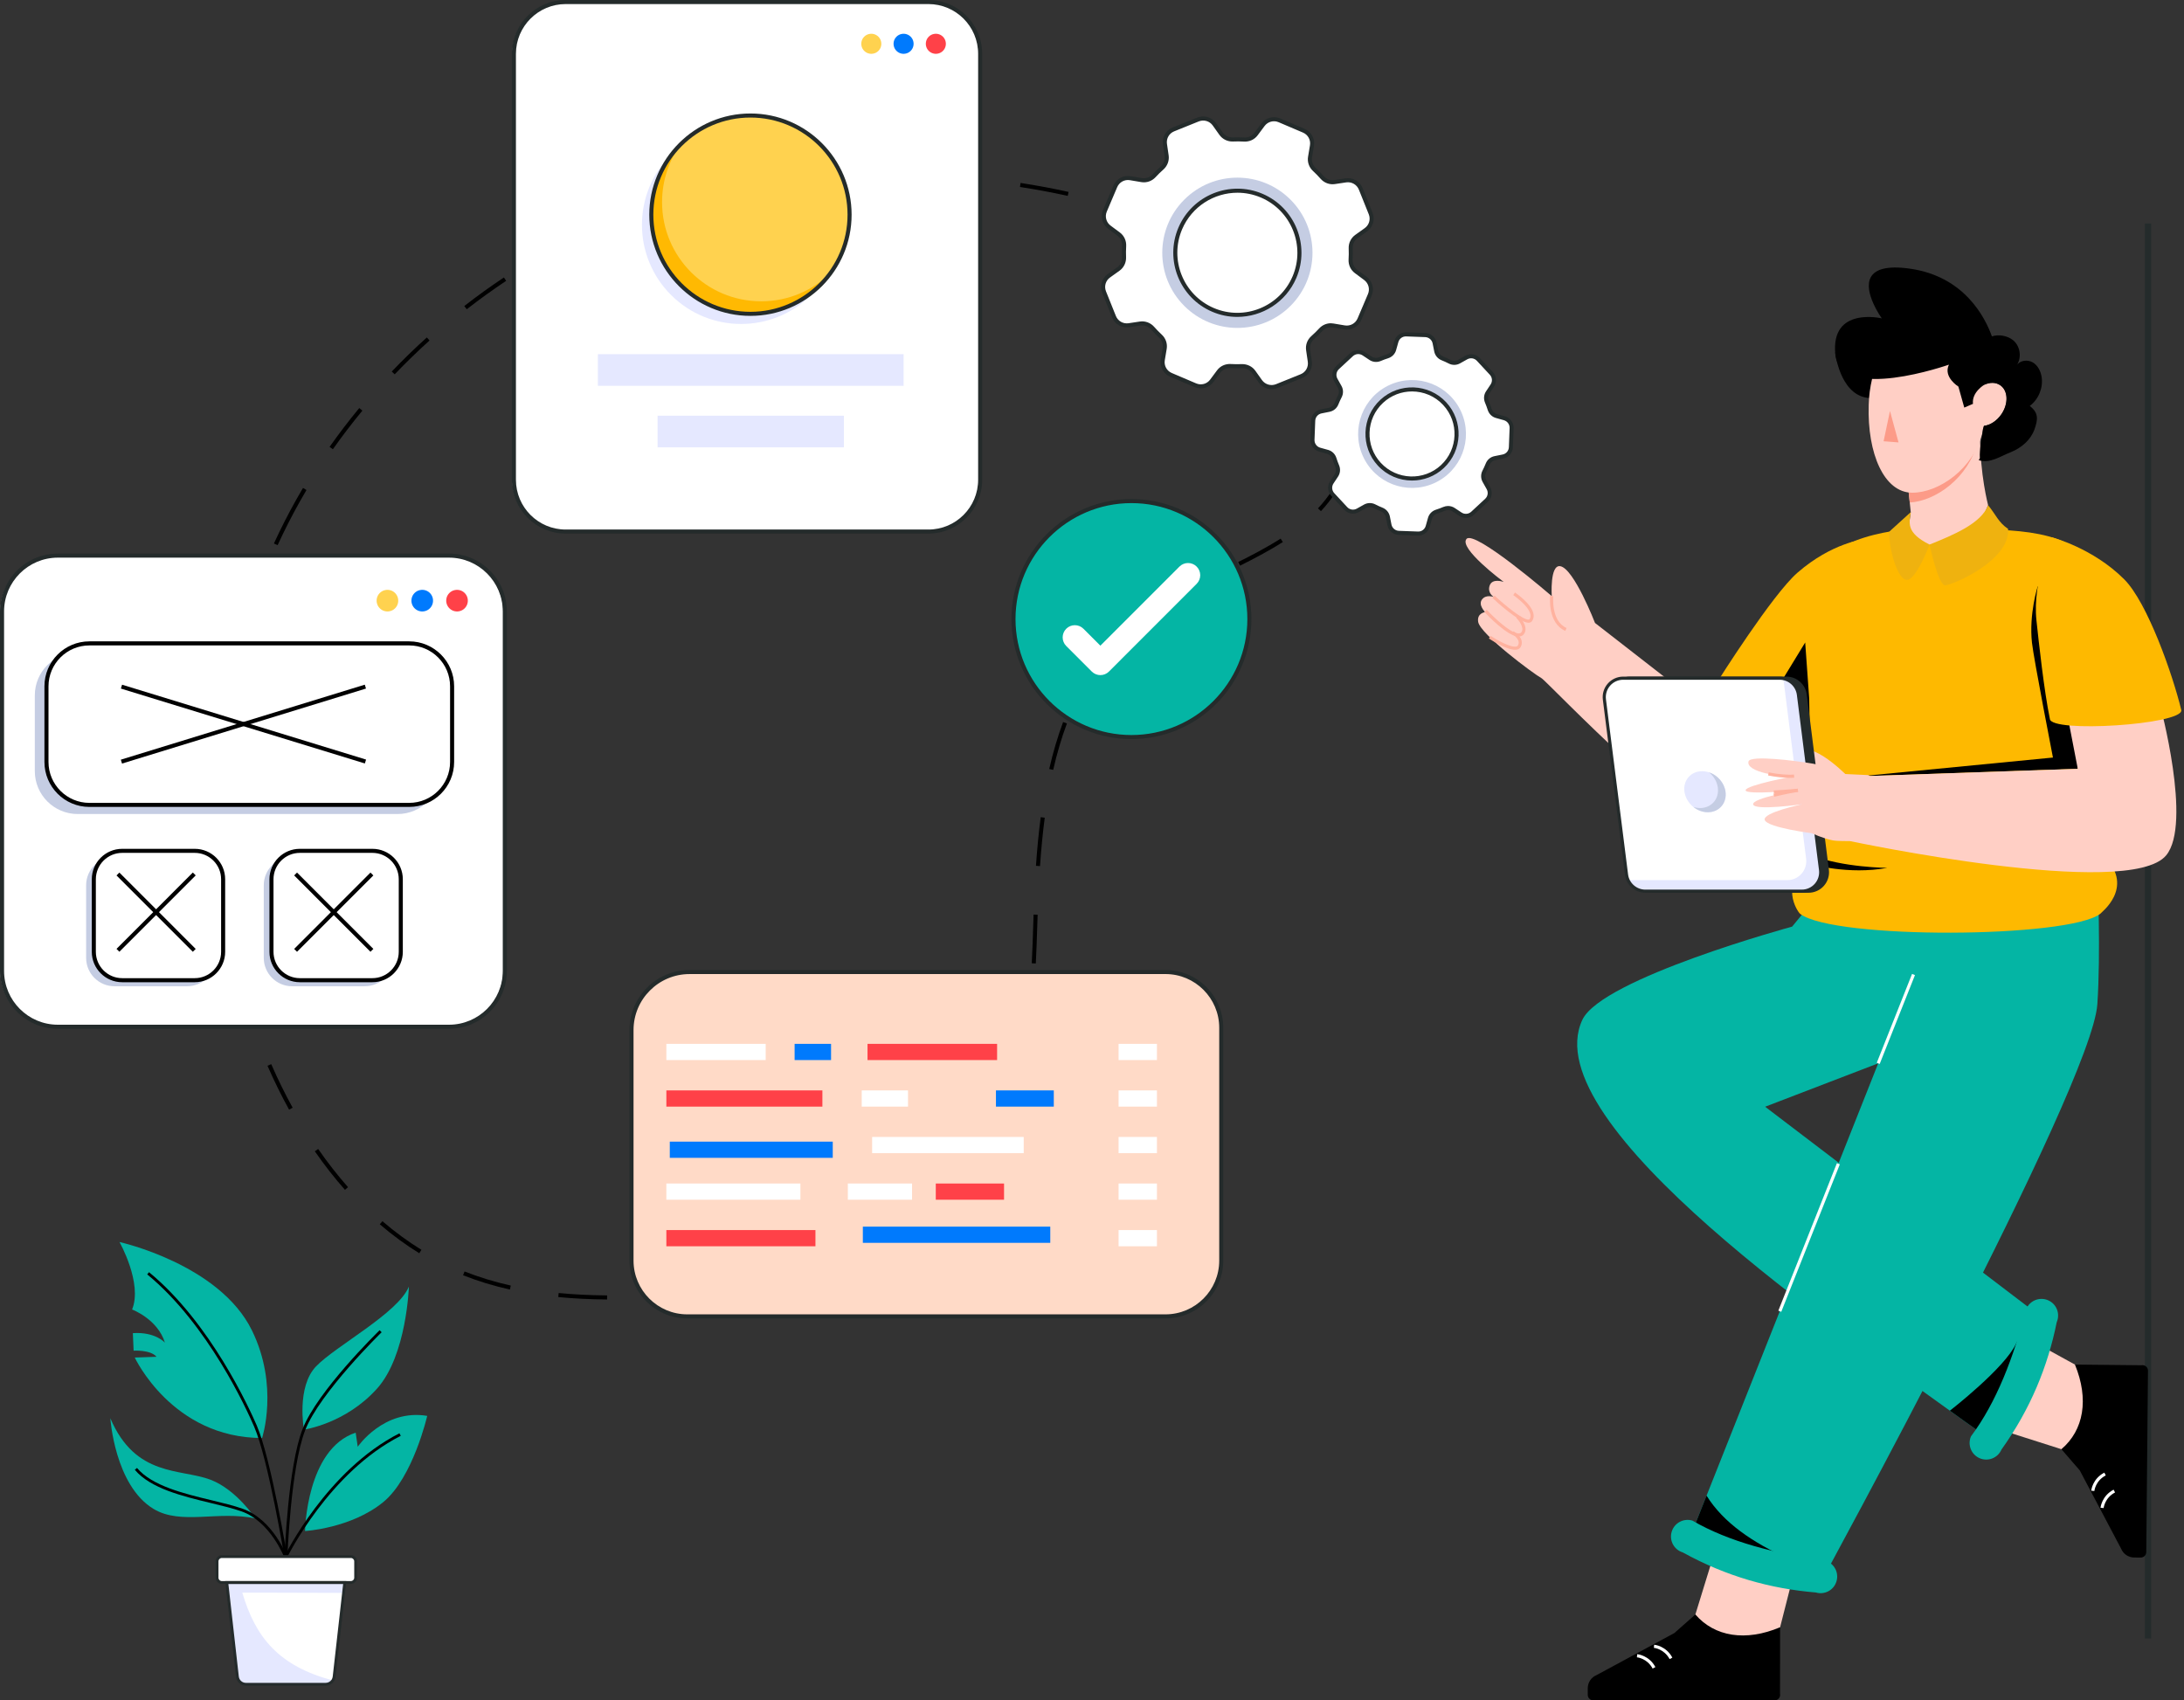 <svg width="709" height="552" viewBox="0 0 709 552" fill="none" xmlns="http://www.w3.org/2000/svg">
<rect x="0" y="0" width="709" height="552" fill="#333333" stroke="none"/>
<g clip-path="url(#clip0_10228_6921)">
<path d="M197.08 421.864L197.092 420.546C191.422 420.493 186.276 420.237 181.359 419.763L181.231 421.077C186.185 421.555 191.369 421.811 197.08 421.864ZM212.926 421.544C218.298 421.303 223.562 420.968 228.444 420.637L228.727 420.618L228.636 419.303L228.354 419.322C223.479 419.654 218.227 419.989 212.866 420.23L212.926 421.544ZM244.512 419.326C250.314 418.735 255.456 418.045 260.234 417.209L260.008 415.91C255.261 416.735 250.148 417.424 244.381 418.012L244.512 419.326ZM165.536 418.629L165.822 417.341C160.555 416.17 155.506 414.63 150.812 412.765L150.326 413.989C155.085 415.884 160.201 417.443 165.536 418.629ZM275.714 413.65C281.068 412.069 286.064 410.148 290.563 407.949L289.983 406.762C285.552 408.932 280.624 410.822 275.342 412.385L275.714 413.65ZM136.11 406.853L136.799 405.73C132.451 403.053 128.193 399.931 124.146 396.451L123.288 397.449C127.388 400.974 131.702 404.137 136.11 406.853ZM304.048 399.483C305.061 398.677 306.062 397.829 307.026 396.963C309.989 394.304 312.752 391.337 315.237 388.151L314.198 387.341C311.762 390.467 309.051 393.374 306.145 395.984C305.2 396.831 304.217 397.664 303.227 398.454L304.048 399.483ZM111.986 386.268L112.976 385.394C109.599 381.571 106.339 377.402 103.286 372.996L102.201 373.749C105.281 378.197 108.575 382.411 111.986 386.268ZM323.613 374.615C325.816 370.1 327.743 365.106 329.347 359.781L328.086 359.401C326.505 364.662 324.6 369.584 322.431 374.039L323.613 374.615ZM93.851 360.241L95.003 359.604C92.522 355.104 90.184 350.347 88.05 345.466L86.841 345.994C88.991 350.912 91.348 355.706 93.851 360.241ZM332.984 344.321C333.861 339.414 334.557 334.27 335.118 328.594L333.804 328.466C333.247 334.108 332.554 339.218 331.685 344.092L332.984 344.321ZM81.096 331.204L82.343 330.775C80.656 325.849 79.135 320.769 77.825 315.673L76.549 316.001C77.87 321.134 79.398 326.248 81.096 331.204ZM336.259 312.777C336.455 308.898 336.613 304.778 336.771 299.43L336.85 296.952L335.532 296.907L335.453 299.389C335.295 304.729 335.137 308.838 334.945 312.709L336.259 312.777ZM73.205 300.496L74.504 300.266C73.601 295.122 72.878 289.865 72.366 284.649L71.052 284.777C71.568 290.026 72.294 295.318 73.205 300.496ZM337.622 281.169C338.013 275.471 338.518 270.33 339.162 265.461L337.855 265.287C337.211 270.187 336.703 275.354 336.308 281.078L337.622 281.169ZM70.085 268.94L71.402 268.91C71.361 267.246 71.342 265.581 71.342 263.917C71.342 260.331 71.436 256.705 71.617 253.142L70.303 253.074C70.118 256.659 70.028 260.309 70.028 263.917C70.024 265.589 70.047 267.265 70.085 268.94ZM341.899 249.937C343.13 244.552 344.628 239.482 346.356 234.862L345.121 234.402C343.374 239.076 341.857 244.205 340.615 249.643L341.899 249.937ZM72.998 237.434C73.653 232.233 74.508 226.998 75.547 221.872L74.256 221.609C73.213 226.765 72.351 232.033 71.692 237.268L72.998 237.434ZM353.106 220.712C355.858 216.129 359.039 211.945 362.571 208.277L361.622 207.362C358.023 211.098 354.781 215.361 351.977 220.035L353.106 220.712ZM79.252 206.548C80.678 201.491 82.312 196.444 84.112 191.552L82.873 191.096C81.062 196.022 79.417 201.103 77.983 206.191L79.252 206.548ZM374.652 198.372C378.428 195.894 382.652 193.503 388.344 190.622L387.749 189.447C382.012 192.35 377.746 194.764 373.929 197.273L374.652 198.372ZM402.545 183.64C406.516 181.662 411.689 179 416.448 175.964L415.74 174.853C411.03 177.855 405.899 180.495 401.957 182.461L402.545 183.64ZM90.124 176.981C92.315 172.21 94.721 167.483 97.273 162.934C97.996 161.642 98.738 160.358 99.495 159.081L98.358 158.411C97.597 159.699 96.852 160.991 96.121 162.29C93.554 166.869 91.129 171.63 88.923 176.431L90.124 176.981ZM428.83 165.932C432.354 162.139 434.993 158.087 436.89 153.541C437.045 153.176 437.192 152.807 437.335 152.438L436.104 151.963C435.964 152.321 435.825 152.679 435.678 153.033C433.837 157.432 431.285 161.356 427.866 165.032L428.83 165.932ZM108.067 145.84C111.067 141.584 114.29 137.37 117.644 133.303L116.628 132.463C113.251 136.553 110.01 140.797 106.99 145.079L108.067 145.84ZM438.528 136.703L439.846 136.658C439.665 131.465 438.607 126.2 436.691 121.01L435.456 121.466C437.323 126.524 438.355 131.649 438.528 136.703ZM128.129 121.519C131.747 117.741 135.557 114.043 139.446 110.529L138.561 109.55C134.646 113.083 130.817 116.804 127.177 120.607L128.129 121.519ZM428.021 107.773L429.082 106.993C426.089 102.922 422.449 98.987 418.27 95.3L417.397 96.29C421.508 99.913 425.08 103.777 428.021 107.773ZM151.527 100.391C155.676 97.164 159.979 94.061 164.316 91.172L163.586 90.076C159.218 92.984 154.889 96.102 150.718 99.352L151.527 100.391ZM404.822 86.882L405.534 85.772C402.831 84.035 399.906 82.296 396.837 80.608C395.185 79.697 393.468 78.793 391.732 77.919L391.141 79.094C392.858 79.96 394.563 80.857 396.201 81.761C399.247 83.437 402.146 85.158 404.822 86.882ZM177.76 82.947C182.364 80.367 187.089 77.961 191.802 75.799L191.253 74.602C186.509 76.778 181.754 79.2 177.116 81.795L177.76 82.947ZM376.764 72.688L377.246 71.461C372.438 69.578 367.393 67.838 362.251 66.294L361.87 67.555C366.983 69.088 371.994 70.817 376.764 72.688ZM206.379 69.837C211.352 68.049 216.412 66.478 221.419 65.175L221.088 63.902C216.043 65.216 210.946 66.794 205.935 68.598L206.379 69.837ZM346.616 63.593L346.902 62.305C341.835 61.183 336.594 60.204 331.316 59.394L331.116 60.697C336.364 61.499 341.579 62.475 346.616 63.593ZM236.825 61.921C241.952 61.055 247.208 60.306 252.448 59.692L252.298 58.381C247.035 58.999 241.757 59.752 236.606 60.622L236.825 61.921ZM315.463 58.777L315.583 57.462C310.422 56.984 305.102 56.641 299.764 56.445L299.715 57.764C305.027 57.959 310.324 58.302 315.463 58.777ZM268.166 58.253C273.414 57.903 278.719 57.684 283.933 57.602L283.914 56.283C278.677 56.366 273.346 56.585 268.08 56.935L268.166 58.253Z" fill="black"/>
<path d="M340.228 228.059C325.275 213.101 325.275 188.848 340.228 173.889C355.182 158.931 379.426 158.931 394.379 173.889C409.333 188.848 409.333 213.101 394.379 228.059C379.426 243.018 355.182 243.018 340.228 228.059Z" fill="#04B5A4"/>
<path d="M367.302 239.934C388.78 239.934 406.252 222.456 406.252 200.971C406.252 179.486 388.78 162.007 367.302 162.007C345.824 162.007 328.352 179.486 328.352 200.971C328.352 222.456 345.824 239.934 367.302 239.934ZM367.302 163.329C388.053 163.329 404.934 180.216 404.934 200.975C404.934 221.733 388.053 238.62 367.302 238.62C346.555 238.62 329.67 221.733 329.67 200.975C329.67 180.216 346.551 163.329 367.302 163.329Z" fill="#242B2B"/>
<path d="M166.329 17.467V155.76C166.329 165.047 173.851 172.571 183.135 172.571H300.896C310.18 172.571 317.694 165.047 317.694 155.76V17.467C317.694 8.18 310.18 0.655 300.896 0.655H183.131C173.851 0.659 166.329 8.18 166.329 17.467Z" fill="white"/>
<path d="M183.633 173.227H301.394C311.02 173.227 318.854 165.389 318.854 155.76V17.467C318.854 7.837 311.02 0 301.394 0H183.633C174.006 0 166.172 7.837 166.172 17.467V155.76C166.172 165.393 174.006 173.227 183.633 173.227ZM301.394 1.318C310.293 1.318 317.537 8.564 317.537 17.467V155.76C317.537 164.663 310.293 171.908 301.394 171.908H183.633C174.729 171.908 167.489 164.663 167.489 155.76V17.467C167.489 8.56 174.733 1.318 183.633 1.318H301.394Z" fill="#242B2B"/>
<path d="M304.443 17.407C305.727 17.169 306.758 16.134 306.999 14.85C307.432 12.556 305.463 10.586 303.174 11.023C301.891 11.26 300.855 12.296 300.614 13.58C300.181 15.874 302.15 17.843 304.443 17.407Z" fill="#FF4148"/>
<path d="M293.97 17.407C295.253 17.169 296.285 16.134 296.526 14.85C296.959 12.556 294.99 10.586 292.701 11.023C291.417 11.26 290.382 12.296 290.141 13.58C289.708 15.874 291.677 17.843 293.97 17.407Z" fill="#007AFD"/>
<path d="M283.492 17.407C284.776 17.169 285.807 16.134 286.048 14.85C286.481 12.556 284.512 10.586 282.223 11.023C280.939 11.26 279.904 12.296 279.663 13.58C279.23 15.874 281.199 17.843 283.492 17.407Z" fill="#FFD24F"/>
<path d="M217.824 95.746C205.257 83.174 205.257 62.791 217.824 50.219C230.392 37.648 250.767 37.648 263.335 50.219C275.902 62.791 275.902 83.174 263.335 95.746C250.767 108.317 230.392 108.317 217.824 95.746Z" fill="#E5E8FF"/>
<path d="M220.867 92.458C208.3 79.886 208.3 59.504 220.867 46.932C233.435 34.36 253.81 34.36 266.378 46.932C278.945 59.504 278.945 79.886 266.378 92.458C253.81 105.03 233.435 105.03 220.867 92.458Z" fill="#FFD24F"/>
<path d="M211.439 69.694C211.439 87.47 225.85 101.886 243.62 101.886C254.357 101.886 263.878 96.618 269.717 88.528C263.9 94.283 255.919 97.815 247.11 97.815C229.34 97.815 214.929 83.399 214.929 65.623C214.929 58.588 217.18 52.081 221.012 46.789C215.102 52.619 211.439 60.731 211.439 69.694Z" fill="#FFB902"/>
<path d="M243.62 102.545C261.729 102.545 276.46 87.809 276.46 69.694C276.46 51.58 261.729 36.843 243.62 36.843C225.512 36.843 210.78 51.58 210.78 69.694C210.78 87.809 225.512 102.545 243.62 102.545ZM243.62 38.161C261.002 38.161 275.142 52.306 275.142 69.694C275.142 87.082 261.002 101.227 243.62 101.227C226.238 101.227 212.098 87.082 212.098 69.694C212.098 52.306 226.238 38.161 243.62 38.161Z" fill="#242B2B"/>
<path d="M194.091 114.977H293.345V125.255H194.091V114.977Z" fill="#E5E8FF"/>
<path d="M213.476 134.952H273.96V145.23H213.476V134.952Z" fill="#E5E8FF"/>
<path d="M0.121 198.5V315.195C0.121 325.209 8.23 333.321 18.24 333.321H145.229C155.239 333.321 163.341 325.209 163.341 315.195V198.5C163.341 188.487 155.235 180.375 145.229 180.375H18.24C8.23 180.375 0.121 188.487 0.121 198.5Z" fill="white"/>
<path d="M18.778 333.98H145.763C156.116 333.98 164.541 325.555 164.541 315.195V198.5C164.541 188.144 156.119 179.715 145.763 179.715H18.778C8.425 179.715 -0.001 188.144 -0.001 198.5V315.195C-0.001 325.555 8.425 333.98 18.778 333.98ZM145.766 181.034C155.393 181.034 163.227 188.871 163.227 198.5V315.195C163.227 324.825 155.393 332.662 145.766 332.662H18.782C9.155 332.662 1.321 324.825 1.321 315.195V198.5C1.321 188.871 9.155 181.034 18.782 181.034H145.766Z" fill="#242B2B"/>
<path d="M149.053 198.436C150.435 198.18 151.549 197.062 151.809 195.68C152.28 193.205 150.156 191.081 147.683 191.552C146.301 191.808 145.183 192.927 144.92 194.309C144.46 196.783 146.584 198.907 149.053 198.436Z" fill="#FF4148"/>
<path d="M137.759 198.436C139.141 198.18 140.255 197.062 140.515 195.68C140.986 193.205 138.863 191.081 136.389 191.552C135.007 191.808 133.889 192.927 133.626 194.309C133.163 196.783 135.286 198.907 137.759 198.436Z" fill="#007AFD"/>
<path d="M126.461 198.436C127.843 198.18 128.958 197.062 129.217 195.68C129.684 193.205 127.565 191.081 125.091 191.552C123.709 191.808 122.591 192.927 122.328 194.309C121.865 196.783 123.988 198.907 126.461 198.436Z" fill="#FFD24F"/>
<path d="M11.301 225.767V250.332C11.301 258.023 17.54 264.267 25.231 264.267H129.055C136.75 264.267 142.984 258.026 142.984 250.332V225.767C142.984 218.069 136.754 211.832 129.055 211.832H25.231C17.543 211.836 11.301 218.069 11.301 225.767Z" fill="#C5CDE3"/>
<path d="M15.085 222.803V247.369C15.085 255.059 21.315 261.303 29.014 261.303H132.838C140.526 261.303 146.768 255.063 146.768 247.369V222.803C146.768 215.105 140.529 208.868 132.838 208.868H29.014C21.315 208.872 15.085 215.105 15.085 222.803Z" fill="white"/>
<path d="M29.015 261.958H132.838C140.884 261.958 147.427 255.413 147.427 247.365V222.799C147.427 214.755 140.884 208.209 132.838 208.209H29.015C20.969 208.209 14.426 214.755 14.426 222.799V247.365C14.426 255.413 20.969 261.958 29.015 261.958ZM132.838 209.531C140.153 209.531 146.109 215.485 146.109 222.803V247.369C146.109 254.686 140.157 260.644 132.838 260.644H29.015C21.7 260.644 15.744 254.69 15.744 247.369V222.803C15.744 215.485 21.696 209.531 29.015 209.531H132.838Z" fill="black"/>
<path d="M39.63 222.278L118.835 246.587L118.448 247.847L39.243 223.538L39.63 222.278Z" fill="black"/>
<path d="M118.423 222.271L118.811 223.531L39.614 247.881L39.227 246.621L118.423 222.271Z" fill="black"/>
<path d="M85.629 287.394V310.962C85.629 316.05 89.755 320.177 94.841 320.177H118.401C123.487 320.177 127.613 316.05 127.613 310.962V287.394C127.613 282.302 123.487 278.178 118.401 278.178H94.841C89.755 278.178 85.629 282.302 85.629 287.394Z" fill="#C5CDE3"/>
<path d="M88.124 285.432V308.992C88.124 314.084 92.25 318.208 97.34 318.208H120.892C125.982 318.208 130.104 314.084 130.104 308.992V285.432C130.104 280.34 125.982 276.216 120.892 276.216H97.34C92.25 276.216 88.124 280.34 88.124 285.432Z" fill="white"/>
<path d="M97.344 318.871H120.896C126.34 318.871 130.768 314.442 130.768 308.996V285.436C130.768 279.99 126.34 275.561 120.896 275.561H97.344C91.9 275.561 87.469 279.99 87.469 285.436V308.996C87.466 314.438 91.897 318.871 97.344 318.871ZM120.896 276.876C125.614 276.876 129.45 280.713 129.45 285.432V308.992C129.45 313.711 125.614 317.549 120.896 317.549H97.344C92.623 317.549 88.787 313.711 88.787 308.992V285.432C88.787 280.713 92.627 276.876 97.344 276.876H120.896Z" fill="black"/>
<path d="M96.425 283.267L121.203 308.054L120.271 308.986L95.493 284.199L96.425 283.267Z" fill="black"/>
<path d="M120.27 283.269L121.202 284.202L96.424 308.988L95.492 308.056L120.27 283.269Z" fill="black"/>
<path d="M27.961 287.394V310.962C27.961 316.05 32.087 320.177 37.173 320.177H60.733C65.819 320.177 69.945 316.05 69.945 310.962V287.394C69.945 282.302 65.819 278.178 60.733 278.178H37.173C32.087 278.178 27.961 282.302 27.961 287.394Z" fill="#C5CDE3"/>
<path d="M30.456 285.432V308.992C30.456 314.084 34.582 318.208 39.672 318.208H63.224C68.314 318.208 72.436 314.084 72.436 308.992V285.432C72.436 280.34 68.314 276.216 63.224 276.216H39.672C34.582 276.216 30.456 280.34 30.456 285.432Z" fill="white"/>
<path d="M39.672 318.871H63.225C68.668 318.871 73.096 314.442 73.096 308.996V285.436C73.096 279.99 68.668 275.561 63.225 275.561H39.672C34.229 275.561 29.797 279.99 29.797 285.436V308.996C29.797 314.438 34.229 318.871 39.672 318.871ZM63.225 276.876C67.942 276.876 71.778 280.713 71.778 285.432V308.992C71.778 313.711 67.942 317.549 63.225 317.549H39.672C34.951 317.549 31.115 313.711 31.115 308.992V285.432C31.115 280.713 34.955 276.876 39.672 276.876H63.225Z" fill="black"/>
<path d="M38.753 283.267L63.531 308.054L62.599 308.986L37.821 284.199L38.753 283.267Z" fill="black"/>
<path d="M62.602 283.256L63.533 284.188L38.755 308.975L37.823 308.043L62.602 283.256Z" fill="black"/>
<path d="M205.004 334.398V409.24C205.004 419.239 213.11 427.348 223.105 427.348H378.359C388.354 427.348 396.46 419.239 396.46 409.24V333.667C396.46 323.668 388.354 315.56 378.359 315.56H223.839C213.479 315.556 205.004 324.034 205.004 334.398Z" fill="#FFDAC7"/>
<path d="M223.109 428.007H378.359C388.705 428.007 397.119 419.59 397.119 409.24V333.667C397.119 323.318 388.705 314.901 378.359 314.901H223.84C213.091 314.901 204.35 323.65 204.35 334.398V409.24C204.346 419.59 212.764 428.007 223.109 428.007ZM378.359 316.215C387.978 316.215 395.801 324.045 395.801 333.664V409.24C395.801 418.863 387.975 426.688 378.359 426.688H223.109C213.49 426.688 205.667 418.859 205.667 409.24V334.398C205.667 324.373 213.822 316.219 223.84 316.219H378.359V316.215Z" fill="#242B2B"/>
<path d="M363.131 338.876H375.581V344.137H363.131V338.876Z" fill="white"/>
<path d="M281.625 338.876H323.692V344.137H281.625V338.876Z" fill="#FF4148"/>
<path d="M257.959 338.876H269.792V344.137H257.959V338.876Z" fill="#007AFD"/>
<path d="M216.322 338.876H248.57V344.137H216.322V338.876Z" fill="white"/>
<path d="M363.131 353.989H375.581V359.25H363.131V353.989Z" fill="white"/>
<path d="M323.319 353.989H342.098V359.25H323.319V353.989Z" fill="#007AFD"/>
<path d="M279.746 353.989H294.771V359.25H279.746V353.989Z" fill="white"/>
<path d="M216.326 353.989H266.977V359.25H216.326V353.989Z" fill="#FF4148"/>
<path d="M363.131 369.102H375.581V374.363H363.131V369.102Z" fill="white"/>
<path d="M283.127 369.102H332.332V374.363H283.127V369.102Z" fill="white"/>
<path d="M217.436 370.62H270.342V375.881H217.436V370.62Z" fill="#007AFD"/>
<path d="M303.788 384.215H325.947V389.476H303.788V384.215Z" fill="#FF4148"/>
<path d="M275.24 384.215H296.085V389.476H275.24V384.215Z" fill="white"/>
<path d="M216.321 384.215H259.838V389.476H216.321V384.215Z" fill="white"/>
<path d="M363.131 384.215H375.581V389.476H363.131V384.215Z" fill="white"/>
<path d="M216.321 399.328H264.721V404.589H216.321V399.328Z" fill="#FF4148"/>
<path d="M280.108 398.214H340.957V403.475H280.108V398.214Z" fill="#007AFD"/>
<path d="M363.131 399.328H375.581V404.589H363.131V399.328Z" fill="white"/>
<path d="M357.221 219.165C356.209 219.165 355.2 218.777 354.424 218.005L346.134 209.712C344.591 208.168 344.591 205.663 346.134 204.119C347.678 202.575 350.181 202.575 351.725 204.119L357.218 209.614L382.886 183.937C384.429 182.393 386.933 182.393 388.476 183.937C390.02 185.481 390.02 187.986 388.476 189.53L360.011 218.005C359.243 218.781 358.234 219.165 357.221 219.165Z" fill="white"/>
<path d="M362.074 60.505L358.704 68.421C357.895 70.327 358.49 72.53 360.146 73.765L363.15 75.995C364.366 76.899 365.029 78.368 364.939 79.885C364.863 81.098 364.852 82.296 364.905 83.504C364.965 85.018 364.28 86.476 363.037 87.361L359.995 89.53C358.309 90.724 357.665 92.927 358.441 94.84L361.652 102.839C362.428 104.752 364.412 105.89 366.448 105.588L370.149 105.035C371.655 104.813 373.161 105.385 374.173 106.522C374.964 107.426 375.815 108.285 376.696 109.114C377.818 110.149 378.352 111.656 378.1 113.158L377.483 116.841C377.14 118.883 378.236 120.882 380.141 121.696L388.062 125.07C389.959 125.88 392.169 125.285 393.392 123.624L395.621 120.626C396.528 119.402 397.993 118.747 399.51 118.837C400.726 118.901 401.931 118.92 403.132 118.864C404.653 118.807 406.102 119.489 406.987 120.732L409.152 123.782C410.356 125.462 412.551 126.106 414.467 125.341L422.46 122.118C424.376 121.353 425.517 119.361 425.208 117.32L424.666 113.621C424.44 112.115 425.009 110.605 426.153 109.603C427.049 108.797 427.915 107.961 428.74 107.069C429.771 105.954 431.281 105.411 432.783 105.664L436.465 106.281C438.505 106.624 440.512 105.528 441.325 103.626L444.695 95.71C445.504 93.805 444.902 91.598 443.241 90.362L440.245 88.133C439.021 87.225 438.366 85.76 438.456 84.243C438.532 83.03 438.535 81.829 438.49 80.623C438.422 79.106 439.115 77.652 440.358 76.767L443.399 74.598C445.086 73.404 445.73 71.201 444.954 69.288L441.743 61.289C440.967 59.375 438.983 58.238 436.939 58.536L433.238 59.089C431.733 59.311 430.234 58.739 429.221 57.602C428.431 56.698 427.58 55.839 426.692 55.007C425.577 53.975 425.035 52.465 425.287 50.962L425.905 47.279C426.255 45.242 425.152 43.23 423.258 42.421L415.337 39.046C413.432 38.237 411.226 38.839 409.995 40.5L407.766 43.498C406.859 44.722 405.402 45.381 403.877 45.287C402.669 45.223 401.464 45.208 400.263 45.264C398.742 45.321 397.281 44.635 396.4 43.392L394.236 40.342C393.039 38.666 390.848 38.022 388.927 38.786L380.935 42.01C379.019 42.775 377.878 44.767 378.187 46.808L378.729 50.506C378.951 52.013 378.379 53.512 377.242 54.525C376.334 55.327 375.48 56.167 374.655 57.059C373.624 58.174 372.107 58.713 370.612 58.464L366.923 57.843C364.886 57.504 362.883 58.6 362.074 60.505Z" fill="white"/>
<path d="M412.8 126.321C413.44 126.321 414.087 126.204 414.708 125.955L422.701 122.728C424.911 121.843 426.21 119.579 425.856 117.222L425.314 113.527C425.122 112.243 425.596 110.963 426.582 110.1C427.569 109.219 428.427 108.375 429.218 107.517C430.106 106.553 431.394 106.101 432.666 106.315L436.348 106.933C438.701 107.317 440.99 106.074 441.924 103.882L445.293 95.966C446.227 93.778 445.542 91.255 443.629 89.831L440.632 87.606C439.601 86.841 439.029 85.598 439.108 84.284C439.179 83.124 439.191 81.919 439.145 80.601C439.085 79.286 439.68 78.055 440.738 77.305L443.78 75.136C445.726 73.758 446.46 71.254 445.56 69.043L442.349 61.047C441.457 58.848 439.187 57.553 436.838 57.888L433.133 58.441C431.853 58.633 430.581 58.151 429.703 57.169C428.939 56.295 428.096 55.429 427.132 54.532C426.165 53.636 425.717 52.348 425.931 51.079L426.549 47.396C426.951 45.049 425.701 42.756 423.51 41.822L415.589 38.447C413.398 37.517 410.88 38.199 409.457 40.112L407.228 43.106C406.46 44.142 405.248 44.714 403.911 44.631C402.59 44.56 401.385 44.552 400.226 44.605C398.889 44.635 397.673 44.059 396.928 43.008L394.763 39.958C393.385 38.026 390.885 37.291 388.675 38.173L380.683 41.396C378.469 42.281 377.174 44.545 377.528 46.906L378.07 50.6C378.258 51.873 377.784 53.154 376.801 54.031C375.883 54.841 375.021 55.688 374.17 56.611C373.278 57.575 371.986 58.023 370.717 57.812L367.028 57.191C364.69 56.811 362.394 58.053 361.46 60.242L358.091 68.158C357.157 70.346 357.838 72.869 359.747 74.289L362.751 76.518C363.783 77.287 364.355 78.529 364.276 79.84C364.201 81.09 364.189 82.296 364.238 83.523C364.291 84.838 363.696 86.069 362.646 86.815L359.604 88.984C357.658 90.362 356.923 92.871 357.823 95.077L361.035 103.073C361.931 105.276 364.189 106.56 366.539 106.232L370.239 105.679C371.516 105.491 372.799 105.969 373.673 106.956C374.43 107.818 375.269 108.68 376.237 109.588C377.208 110.484 377.656 111.772 377.441 113.045L376.824 116.728C376.429 119.075 377.686 121.364 379.873 122.298L387.794 125.673C389.989 126.611 392.504 125.925 393.916 124.012L396.141 121.018C396.905 119.982 398.159 119.417 399.461 119.493C400.775 119.564 401.984 119.576 403.151 119.519C404.495 119.493 405.696 120.065 406.437 121.112L408.602 124.163C409.607 125.552 411.177 126.321 412.8 126.321ZM432.041 104.941C430.622 104.941 429.248 105.536 428.25 106.617C427.49 107.441 426.658 108.259 425.709 109.106C424.391 110.262 423.755 111.987 424.011 113.716L424.553 117.41C424.817 119.165 423.857 120.845 422.212 121.5L414.219 124.727C412.581 125.379 410.718 124.833 409.686 123.398L407.522 120.348C406.52 118.939 404.856 118.156 403.106 118.201C401.972 118.254 400.813 118.242 399.544 118.175C397.763 118.073 396.122 118.837 395.09 120.231L392.862 123.229C391.815 124.652 389.944 125.157 388.318 124.464L380.397 121.089C378.77 120.397 377.837 118.694 378.13 116.951L378.748 113.267C379.038 111.554 378.435 109.821 377.14 108.628C376.21 107.754 375.397 106.922 374.667 106.089C373.488 104.767 371.757 104.131 370.047 104.383L366.347 104.937C364.604 105.189 362.921 104.229 362.258 102.587L359.047 94.592C358.38 92.95 358.926 91.093 360.372 90.069L363.414 87.899C364.829 86.894 365.628 85.24 365.56 83.478C365.511 82.292 365.522 81.132 365.594 79.927C365.699 78.168 364.931 76.503 363.538 75.468L360.534 73.238C359.118 72.184 358.61 70.308 359.307 68.681L362.676 60.765C363.369 59.134 365.07 58.197 366.813 58.498L370.503 59.119C372.212 59.413 373.944 58.807 375.141 57.515C375.962 56.622 376.79 55.809 377.678 55.029C378.996 53.854 379.632 52.13 379.38 50.42L378.838 46.725C378.575 44.97 379.538 43.291 381.18 42.635L389.172 39.412C390.817 38.756 392.673 39.302 393.697 40.737L395.862 43.788C396.867 45.2 398.531 46.014 400.286 45.938C401.408 45.885 402.571 45.893 403.843 45.961C405.605 46.066 407.262 45.302 408.293 43.904L410.522 40.91C411.576 39.491 413.451 38.978 415.077 39.672L422.998 43.046C424.625 43.739 425.555 45.441 425.257 47.185L424.64 50.872C424.35 52.578 424.952 54.314 426.244 55.511C427.173 56.378 427.987 57.21 428.725 58.057C429.903 59.379 431.627 60.016 433.336 59.76L437.037 59.206C438.78 58.961 440.471 59.918 441.133 61.556L444.344 69.551C445.011 71.193 444.465 73.054 443.019 74.074L439.977 76.243C438.554 77.253 437.752 78.91 437.831 80.665C437.877 81.934 437.865 83.098 437.798 84.216C437.692 85.979 438.46 87.643 439.853 88.675L442.85 90.901C444.269 91.959 444.781 93.835 444.088 95.458L440.719 103.374C440.026 105.001 438.332 105.931 436.574 105.641L432.896 105.024C432.602 104.967 432.32 104.941 432.041 104.941Z" fill="#242B2B"/>
<path d="M384.453 99.311C374.931 89.785 374.931 74.34 384.453 64.815C393.976 55.289 409.415 55.289 418.938 64.815C428.46 74.34 428.46 89.785 418.938 99.311C409.415 108.836 393.976 108.836 384.453 99.311Z" fill="#C5CDE3"/>
<path d="M383.001 89.584C378.846 79.257 383.847 67.516 394.17 63.359C404.493 59.203 416.23 64.205 420.386 74.532C424.541 84.859 419.54 96.6 409.217 100.756C398.894 104.913 387.157 99.911 383.001 89.584Z" fill="white"/>
<path d="M401.663 102.877C409.758 102.877 417.468 98.128 420.837 90.219C425.332 79.659 420.404 67.408 409.848 62.912C399.295 58.419 387.045 63.345 382.55 73.905C378.055 84.465 382.983 96.716 393.539 101.212C396.189 102.346 398.949 102.877 401.663 102.877ZM401.72 62.565C404.265 62.565 406.847 63.066 409.328 64.124C419.215 68.339 423.834 79.814 419.621 89.703C415.412 99.593 403.941 104.21 394.051 100C384.161 95.785 379.546 84.31 383.758 74.421C386.917 67.017 394.138 62.565 401.72 62.565Z" fill="#242B2B"/>
<path d="M438.739 115.147L434.214 119.346C433.126 120.355 432.87 121.975 433.597 123.27L434.91 125.613C435.441 126.562 435.449 127.718 434.944 128.686C434.542 129.458 434.184 130.241 433.86 131.047C433.457 132.056 432.58 132.813 431.507 133.028L428.879 133.559C427.426 133.849 426.357 135.103 426.308 136.583L426.071 142.767C426.018 144.247 426.986 145.573 428.409 145.976L430.995 146.699C432.049 146.992 432.866 147.813 433.198 148.853C433.454 149.678 433.755 150.487 434.094 151.289C434.526 152.295 434.436 153.44 433.83 154.351L432.347 156.584C431.526 157.82 431.658 159.454 432.67 160.543L436.872 165.073C437.877 166.158 439.5 166.418 440.791 165.687L443.129 164.376C444.081 163.842 445.233 163.838 446.201 164.342C446.976 164.742 447.763 165.107 448.565 165.423C449.578 165.83 450.331 166.704 450.545 167.777L451.072 170.41C451.37 171.863 452.62 172.929 454.099 172.989L460.281 173.215C461.761 173.276 463.09 172.304 463.489 170.877L464.215 168.293C464.509 167.239 465.322 166.418 466.365 166.094C467.189 165.83 467.999 165.536 468.801 165.19C469.802 164.761 470.95 164.847 471.861 165.453L474.094 166.937C475.329 167.758 476.966 167.63 478.058 166.621L482.583 162.422C483.671 161.413 483.924 159.789 483.197 158.494L481.887 156.155C481.352 155.202 481.349 154.05 481.853 153.082C482.256 152.31 482.61 151.523 482.937 150.721C483.336 149.708 484.217 148.954 485.29 148.74L487.918 148.209C489.371 147.919 490.44 146.665 490.489 145.185L490.726 139.001C490.779 137.521 489.812 136.195 488.385 135.788L485.798 135.065C484.744 134.772 483.931 133.958 483.6 132.915C483.344 132.09 483.043 131.28 482.7 130.474C482.271 129.473 482.357 128.324 482.964 127.413L484.447 125.179C485.271 123.948 485.14 122.306 484.134 121.221L479.933 116.691C478.924 115.602 477.301 115.35 476.006 116.077L473.668 117.388C472.716 117.922 471.568 117.93 470.596 117.421C469.825 117.026 469.038 116.664 468.236 116.348C467.223 115.941 466.466 115.064 466.252 113.991L465.725 111.358C465.431 109.908 464.181 108.846 462.702 108.786L456.52 108.56C455.041 108.5 453.712 109.471 453.312 110.899L452.586 113.482C452.292 114.537 451.479 115.35 450.436 115.681C449.608 115.941 448.802 116.239 448 116.585C446.999 117.015 445.847 116.924 444.94 116.322L442.703 114.834C441.461 114.002 439.827 114.134 438.739 115.147Z" fill="white"/>
<path d="M460.416 173.874C462.144 173.874 463.654 172.733 464.121 171.05L464.847 168.47C465.081 167.634 465.721 166.979 466.557 166.723C467.46 166.433 468.273 166.131 469.056 165.796C469.866 165.45 470.777 165.529 471.492 166.003L473.725 167.487C475.219 168.481 477.184 168.323 478.498 167.103L483.024 162.9C484.337 161.68 484.642 159.733 483.765 158.166L482.451 155.827C482.03 155.078 482.022 154.163 482.425 153.38C482.813 152.638 483.178 151.843 483.536 150.962C483.859 150.141 484.56 149.549 485.407 149.38L488.034 148.849C489.8 148.499 491.073 146.996 491.137 145.2L491.374 139.02C491.434 137.227 490.274 135.638 488.55 135.148L485.964 134.425C485.136 134.192 484.484 133.551 484.217 132.711C483.965 131.902 483.664 131.085 483.298 130.211C482.948 129.397 483.027 128.486 483.505 127.77L484.989 125.537C485.986 124.046 485.832 122.084 484.609 120.766L480.403 116.235C479.184 114.917 477.241 114.612 475.671 115.493L473.333 116.804C472.58 117.229 471.669 117.237 470.89 116.83C470.058 116.405 469.245 116.035 468.465 115.727C467.648 115.399 467.054 114.699 466.884 113.851L466.361 111.219C466.007 109.464 464.509 108.187 462.717 108.115L456.535 107.886C454.694 107.852 453.15 108.978 452.668 110.71L451.942 113.29C451.708 114.119 451.068 114.774 450.225 115.041C449.389 115.301 448.55 115.614 447.729 115.968C446.92 116.314 446.012 116.235 445.293 115.761L443.057 114.273C441.559 113.279 439.597 113.441 438.287 114.661L433.762 118.86C432.448 120.08 432.139 122.027 433.017 123.59L434.33 125.933C434.752 126.682 434.763 127.597 434.357 128.381C433.939 129.179 433.577 129.974 433.246 130.802C432.922 131.619 432.222 132.211 431.375 132.38L428.747 132.911C426.985 133.261 425.709 134.76 425.645 136.557L425.408 142.74C425.348 144.533 426.504 146.122 428.228 146.608L430.818 147.327C431.646 147.561 432.301 148.201 432.569 149.049C432.817 149.847 433.114 150.66 433.483 151.542C433.833 152.355 433.754 153.267 433.276 153.982L431.793 156.215C430.803 157.71 430.961 159.673 432.185 160.987L436.39 165.517C437.613 166.836 439.556 167.137 441.114 166.259L443.449 164.949C444.198 164.527 445.113 164.519 445.896 164.926C446.747 165.363 447.541 165.725 448.324 166.033C449.137 166.361 449.728 167.062 449.898 167.905L450.421 170.538C450.782 172.296 452.281 173.573 454.065 173.648L460.251 173.874C460.307 173.874 460.364 173.874 460.416 173.874ZM470.092 164.263C469.568 164.263 469.038 164.369 468.537 164.583C467.791 164.904 467.016 165.19 466.161 165.465C464.9 165.856 463.933 166.847 463.579 168.116L462.852 170.696C462.536 171.841 461.493 172.62 460.307 172.556L454.122 172.33C452.943 172.281 451.953 171.438 451.716 170.278L451.193 167.649C450.937 166.369 450.048 165.31 448.813 164.813C448.064 164.519 447.311 164.173 446.502 163.759C445.323 163.149 443.942 163.167 442.805 163.808L440.471 165.118C439.443 165.698 438.163 165.499 437.357 164.629L433.152 160.098C432.346 159.232 432.241 157.936 432.896 156.95L434.379 154.716C435.102 153.628 435.223 152.25 434.699 151.03C434.349 150.197 434.063 149.418 433.83 148.657C433.427 147.384 432.433 146.412 431.176 146.062L428.589 145.343C427.456 145.023 426.692 143.976 426.733 142.793L426.97 136.609C427.012 135.423 427.851 134.44 429.015 134.207L431.646 133.676C432.93 133.416 433.992 132.527 434.481 131.292C434.793 130.501 435.14 129.751 435.535 128.991C436.149 127.812 436.13 126.43 435.49 125.289L434.176 122.946C433.596 121.918 433.8 120.634 434.669 119.828L439.194 115.629C440.064 114.823 441.355 114.717 442.342 115.373L444.578 116.86C445.67 117.583 447.048 117.7 448.264 117.18C449.054 116.841 449.83 116.555 450.639 116.303C451.908 115.9 452.876 114.906 453.226 113.652L453.952 111.072C454.268 109.927 455.308 109.166 456.497 109.211L462.679 109.441C463.857 109.486 464.847 110.33 465.081 111.486L465.604 114.115C465.864 115.399 466.756 116.461 467.987 116.954C468.733 117.248 469.504 117.602 470.295 118.005C471.466 118.619 472.851 118.6 473.988 117.956L476.326 116.646C477.361 116.062 478.645 116.265 479.447 117.131L483.652 121.662C484.458 122.532 484.56 123.824 483.901 124.807L482.414 127.044C481.691 128.132 481.57 129.507 482.094 130.727C482.444 131.555 482.73 132.335 482.971 133.103C483.374 134.372 484.364 135.34 485.621 135.69L488.208 136.414C489.345 136.737 490.109 137.788 490.071 138.971L489.834 145.151C489.793 146.337 488.953 147.324 487.79 147.553L485.162 148.084C483.871 148.344 482.813 149.233 482.327 150.468C481.984 151.304 481.642 152.061 481.273 152.766C480.659 153.944 480.678 155.33 481.318 156.468L482.628 158.803C483.208 159.838 483.008 161.122 482.139 161.925L477.614 166.128C476.744 166.933 475.449 167.035 474.463 166.38L472.23 164.9C471.583 164.478 470.841 164.263 470.092 164.263Z" fill="#242B2B"/>
<path d="M442.392 147.965C438.484 139.121 442.483 128.782 451.323 124.873C460.164 120.964 470.499 124.964 474.407 133.808C478.315 142.651 474.317 152.99 465.476 156.899C456.635 160.809 446.3 156.809 442.392 147.965Z" fill="#C5CDE3"/>
<path d="M455.861 155.127C447.996 153.725 442.757 146.211 444.158 138.344C445.559 130.477 453.07 125.235 460.935 126.637C468.799 128.039 474.039 135.553 472.638 143.42C471.237 151.287 463.725 156.528 455.861 155.127Z" fill="white"/>
<path d="M458.402 156.001C462.084 156.001 465.777 154.667 468.68 151.971C474.79 146.299 475.151 136.707 469.482 130.591C463.812 124.479 454.223 124.117 448.109 129.789C441.995 135.461 441.634 145.053 447.307 151.169C450.281 154.378 454.336 156.001 458.402 156.001ZM458.391 127.077C462.099 127.077 465.8 128.558 468.514 131.488C473.69 137.073 473.363 145.825 467.784 151.007C462.201 156.185 453.451 155.854 448.271 150.273C443.094 144.691 443.422 135.935 449.005 130.757C451.659 128.294 455.029 127.077 458.391 127.077Z" fill="#242B2B"/>
</g>
<g clip-path="url(#clip1_10228_6921)">
<path d="M696.307 72.559H698.342V531.925H696.307V72.559Z" fill="#242B2B"/>
<path d="M599.526 222.668C599.526 222.668 578.239 268.777 565.121 271.481C552.099 274.177 502.255 221.144 500.421 220.161C497.877 218.78 480.465 205.839 479.86 201.866C479.424 198.99 482.139 198.717 482.139 198.717C482.139 198.717 479.726 196.361 481.136 194.573C482.421 192.936 484.674 193.721 484.977 193.834C484.73 193.683 482.793 192.415 483.596 190.088C484.456 187.619 487.937 188.85 488.163 188.925C487.727 188.602 473.504 177.979 476.077 174.963C478.697 171.889 503.75 193.514 503.75 193.514C503.75 193.514 503.087 183.231 506.512 183.807C510.948 184.554 517.795 202.236 517.795 202.236L555.282 231.39L565.051 217.492L599.526 222.668Z" fill="#FFCFC5"/>
<path d="M496.202 202.169C496.266 202.169 496.324 202.166 496.385 202.16C496.807 202.116 497.147 201.922 497.365 201.602C497.833 200.924 497.984 200.142 497.821 199.278C497.199 196.001 492.039 192.496 491.821 192.348L491.251 193.194C491.3 193.229 496.278 196.608 496.821 199.47C496.935 200.063 496.836 200.572 496.525 201.026C496.49 201.075 496.432 201.131 496.275 201.148C494.455 201.337 488.518 196.486 485.209 193.38L484.515 194.122C485.407 194.962 493.17 202.169 496.202 202.169Z" fill="#FFB29F"/>
<path d="M493.021 206.659C493.117 206.659 493.21 206.653 493.3 206.644C493.989 206.566 494.536 206.205 494.885 205.6C496.263 203.207 493.085 199.976 492.951 199.839L492.23 200.558C493.004 201.334 494.827 203.664 494.004 205.092C493.815 205.42 493.556 205.592 493.187 205.632C490.628 205.906 484.706 200.203 482.648 197.975L481.901 198.665C482.674 199.502 489.39 206.659 493.021 206.659Z" fill="#FFB29F"/>
<path d="M491.846 210.949C492.085 210.949 492.309 210.925 492.515 210.876C493.027 210.751 493.422 210.466 493.655 210.047C494.053 209.337 494.149 208.602 493.934 207.857C493.443 206.124 491.425 204.993 491.341 204.946L490.846 205.836C490.864 205.845 492.582 206.813 492.954 208.136C493.091 208.616 493.03 209.076 492.765 209.547C492.704 209.657 492.585 209.809 492.271 209.887C490.393 210.341 485.59 207.546 483.901 206.429L483.34 207.278C483.95 207.683 488.994 210.949 491.846 210.949Z" fill="#FFB29F"/>
<path d="M508.146 204.809L508.559 203.879C503.436 201.602 504.247 193.645 504.256 193.564L503.244 193.45C503.203 193.811 502.34 202.23 508.146 204.809Z" fill="#FFB29F"/>
<path d="M557.626 221.162L564.194 226.292L571.95 231.622L574.744 233.539L582.228 238.669L591.066 248.481L604.271 192.287L605.021 175.091C605.021 175.091 594.747 176.164 583.548 185.892C575.369 192.979 557.626 221.162 557.626 221.162Z" fill="#FEB900"/>
<path d="M571.948 231.62L574.742 233.536L588.772 246.908L586.025 208.575L571.948 231.62Z" fill="black"/>
<path d="M688.564 502.716L675.155 477.337L669.201 470.462L673.6 442.991L695.164 443.215C696.292 442.997 697.318 443.855 697.307 444.981L696.754 503.87C696.745 504.859 695.934 505.656 694.946 505.644L692.809 505.624C690.928 505.612 689.262 504.469 688.564 502.716Z" fill="black"/>
<path d="M669.201 470.465L642.819 462.063L651.71 430.955L673.597 442.994C678.199 454.202 676.487 464.273 669.201 470.465Z" fill="#FFCFC5"/>
<path d="M661.799 426.88L658.499 434.476L644.692 466.271C644.692 466.271 640.218 463.215 632.993 457.965C600.233 434.145 497.641 365.115 513.699 331.049C520.045 317.607 581.783 300.816 581.783 300.816L593.671 286.351C593.671 286.351 632.606 284.524 633.391 284.524C634.176 284.524 643.852 332.098 643.852 332.098L573.023 359.287L661.799 426.88Z" fill="#04B5A4"/>
<path d="M658.499 434.476L644.692 466.271C644.692 466.271 640.218 463.215 632.993 457.965C632.993 457.965 650.896 444.105 654.519 436.114C655.88 433.107 657.298 433.162 658.499 434.476Z" fill="black"/>
<path d="M667.687 429.216C664.791 443.593 659.151 457.448 649.742 470.587C648.556 473.323 645.384 474.577 642.648 473.387C639.921 472.204 638.66 469.028 639.849 466.291C648.117 455.232 653.6 440.848 657.793 424.92C658.979 422.184 662.16 420.936 664.887 422.12C666.262 422.716 667.253 423.798 667.759 425.086C668.256 426.369 668.277 427.852 667.687 429.216Z" fill="#04B5A4"/>
<path d="M518.312 543.796L543.557 530.148L550.372 524.128L577.875 528.27L577.855 549.839C578.085 550.965 577.236 552 576.108 552H517.231C516.242 552 515.44 551.197 515.44 550.209V548.071C515.443 546.187 516.568 544.509 518.312 543.796Z" fill="black"/>
<path d="M550.375 524.128L558.527 497.661L584.402 502.658L577.878 528.27C566.717 532.975 556.631 531.355 550.375 524.128Z" fill="#FFCFC5"/>
<path d="M542.008 538.608L542.903 538.128C540.871 534.33 537.153 533.952 536.996 533.938L536.903 534.953C537.039 534.961 540.24 535.307 542.008 538.608Z" fill="white"/>
<path d="M536.504 541.679L537.399 541.199C535.367 537.401 531.649 537.023 531.492 537.009L531.399 538.024C531.535 538.032 534.736 538.378 536.504 541.679Z" fill="white"/>
<path d="M679.895 484.04C679.909 483.903 680.284 480.707 683.599 478.971L683.128 478.069C679.31 480.067 678.897 483.781 678.883 483.938L679.895 484.04Z" fill="white"/>
<path d="M682.912 489.574C682.927 489.437 683.302 486.241 686.619 484.505L686.145 483.604C682.331 485.601 681.915 489.315 681.901 489.472L682.912 489.574Z" fill="white"/>
<path d="M680.869 326.018C679.043 352.77 590.758 514.302 590.758 514.302L546.668 504.019L548.712 498.883L554.009 485.543L627.908 299.426L680.956 284.527C680.956 284.527 682.014 309.322 680.869 326.018Z" fill="#04B5A4"/>
<path d="M620.718 316.171L621.664 316.547L610.21 345.397L609.264 345.021L620.718 316.171Z" fill="white"/>
<path d="M596.32 377.613L597.266 377.988L578.256 425.869L577.31 425.493L596.32 377.613Z" fill="white"/>
<path d="M681.833 296.634C671.553 304.608 595.371 305.044 584.393 296.672C583.486 295.982 577.206 286.351 588.185 280.598C588.176 279.653 588.176 278.667 588.164 277.655C587.841 247.129 585.423 190.065 591.057 183.091C599.826 172.259 622.192 170.86 631.998 171.503C644.634 172.334 667.994 170.217 676.516 180.736C685.398 191.72 684.65 249.624 683.484 278.42C692.89 288.357 681.967 296.314 681.833 296.634Z" fill="#FEB900"/>
<path d="M661.526 190.307C661.526 190.307 658.624 199.272 659.644 208.636C660.217 213.894 666.454 245.928 666.454 245.928L603.948 252.014L674.51 249.577V208.125L661.526 190.307Z" fill="black"/>
<path d="M701.171 228.668C701.171 228.668 711.686 267.361 703.229 277.658C691.207 292.298 600.573 273.049 600.573 273.049L603.952 252.014L674.513 249.577L669.635 224.308L701.171 228.668Z" fill="#FFCFC5"/>
<path d="M665.454 233.373C665.724 238.035 708.41 235.246 708.139 230.584C705.31 218.87 697.12 195.599 689.585 188.062C679.391 177.866 666.175 174.457 666.175 174.457C666.175 174.457 659.726 188.585 661.098 201.392C661.86 208.523 663.578 224.332 665.454 233.373Z" fill="#FEB900"/>
<path d="M580.335 505.921L548.709 498.883L554.006 485.543C559.492 494.361 568.959 500.735 580.335 505.921Z" fill="black"/>
<path d="M589.467 516.977C574.855 515.779 560.441 511.789 546.296 503.975C543.438 503.114 541.828 500.113 542.688 497.254C543.546 494.407 546.552 492.785 549.407 493.645C561.353 500.57 576.274 504.339 592.575 506.648C595.433 507.509 597.041 510.521 596.183 513.368C595.75 514.802 594.794 515.913 593.573 516.57C592.36 517.213 590.892 517.405 589.467 516.977Z" fill="#04B5A4"/>
<path d="M612.662 281.744C599.998 284.062 588.185 280.598 588.185 280.598C588.176 279.653 588.176 278.667 588.165 277.655C598.125 281.631 612.662 281.744 612.662 281.744Z" fill="black"/>
<path d="M600.57 252.785C600.57 252.785 590.025 241.615 584.67 243.491C579.315 245.366 591.953 254.736 591.953 254.736" fill="#FFCFC5"/>
<path d="M587.118 289.314H536.321C533.219 289.314 530.605 287.008 530.216 283.928L523.037 227.089C522.572 223.41 525.43 220.161 529.143 220.161H579.928C583.03 220.161 585.644 222.468 586.034 225.547L593.212 282.387C593.677 286.066 590.819 289.314 587.118 289.314Z" fill="#242B2B"/>
<path d="M536.32 289.82H587.118C589.025 289.82 590.845 289 592.107 287.566C593.371 286.133 593.959 284.219 593.717 282.32L586.539 225.48C586.12 222.156 583.28 219.65 579.931 219.65H529.145C527.232 219.65 525.409 220.473 524.144 221.903C522.883 223.337 522.293 225.248 522.534 227.147L529.715 283.986C530.131 287.316 532.971 289.82 536.32 289.82ZM579.928 220.67C582.765 220.67 585.173 222.793 585.527 225.611L592.706 282.451C592.909 284.062 592.412 285.682 591.342 286.894C590.275 288.107 588.734 288.802 587.118 288.802H536.32C533.483 288.802 531.076 286.679 530.721 283.861L523.54 227.022C523.336 225.414 523.833 223.794 524.903 222.578C525.973 221.363 527.517 220.668 529.139 220.668H579.928V220.67Z" fill="#242B2B"/>
<path d="M584.92 289.314H534.123C531.021 289.314 528.407 287.008 528.017 283.928L520.839 227.089C520.374 223.41 523.232 220.161 526.945 220.161H577.73C580.832 220.161 583.446 222.468 583.836 225.547L591.014 282.387C591.479 286.066 588.621 289.314 584.92 289.314Z" fill="white"/>
<path d="M579.149 221.956C579.07 221.345 578.905 220.758 578.66 220.228C581.341 220.638 583.49 222.776 583.836 225.547L591.014 282.387C591.479 286.066 588.621 289.314 584.92 289.314H534.123C531.64 289.314 529.459 287.828 528.506 285.656C528.805 285.699 529.125 285.723 529.436 285.723H580.233C583.934 285.723 586.792 282.474 586.327 278.795" fill="#E5E8FF"/>
<path d="M534.126 289.82H584.92C586.831 289.82 588.648 289 589.909 287.566C591.174 286.133 591.761 284.219 591.52 282.32L584.342 225.48C583.923 222.156 581.083 219.65 577.733 219.65H526.948C525.035 219.65 523.212 220.473 521.947 221.906C520.685 223.34 520.098 225.251 520.339 227.15L527.518 283.989C527.933 287.316 530.777 289.82 534.126 289.82ZM577.731 220.67C580.568 220.67 582.975 222.793 583.33 225.611L590.508 282.451C590.712 284.062 590.215 285.682 589.145 286.897C588.078 288.11 586.537 288.805 584.92 288.805H534.126C531.289 288.805 528.881 286.682 528.527 283.864L521.348 227.025C521.145 225.416 521.642 223.797 522.712 222.581C523.782 221.365 525.326 220.67 526.948 220.67H577.731Z" fill="#242B2B"/>
<path d="M606.533 251.627L598.134 251.238C598.134 251.238 593.939 248.841 588.432 247.896C582.926 246.951 568.197 245.084 567.63 247.184C566.676 250.709 578.373 252.323 582.44 251.968C582.44 251.968 566.796 254.882 566.679 256.536C566.56 258.191 583.661 256.545 583.661 256.545C583.661 256.545 568.633 259.061 569.139 261.16C569.648 263.263 585.144 261.076 585.144 261.076C585.144 261.076 571.936 263.818 572.91 266.247C573.887 268.678 588.185 270.504 588.185 270.504C588.185 270.504 591.947 272.235 594.924 272.805C597.901 273.375 608.595 272.778 608.595 272.778C612.057 270.071 610.449 253.433 606.533 251.627Z" fill="#FFCFC5"/>
<path d="M575.956 258.651C579.701 257.726 583.701 257.054 583.739 257.048L583.574 256.045C583.533 256.051 579.495 256.731 575.712 257.665L575.956 258.651Z" fill="#FFB29F"/>
<path d="M575.864 257.636C579.841 257.423 583.67 257.057 583.708 257.054L583.609 256.039C583.571 256.042 579.763 256.408 575.809 256.618L575.864 257.636Z" fill="#FFB29F"/>
<path d="M581.14 252.526C581.632 252.526 582.085 252.509 582.483 252.474L582.393 251.459C580.73 251.607 577.372 251.406 574.18 250.738L573.974 251.735C576.352 252.232 579.091 252.526 581.14 252.526Z" fill="#FFB29F"/>
<path d="M554.416 263.685C550.738 263.685 547.348 260.701 546.831 257.019C546.325 253.34 548.892 250.365 552.573 250.365C556.254 250.365 559.641 253.34 560.158 257.019C560.664 260.698 558.097 263.685 554.416 263.685Z" fill="#E5E8FF"/>
<path d="M554.419 263.682C552.724 263.682 551.067 263.048 549.75 261.975C550.453 262.202 551.177 262.321 551.922 262.321C555.599 262.321 558.167 259.337 557.664 255.655C557.385 253.692 556.294 251.927 554.768 250.717C557.515 251.601 559.754 254.088 560.161 257.016C560.667 260.695 558.097 263.682 554.419 263.682Z" fill="#C5CDE3"/>
<path d="M595.759 114.404C595.759 114.404 597.163 127.456 605.737 129.073C614.311 130.69 616.259 122.431 616.259 122.431L611.889 112.569L604.243 112.875" fill="black"/>
<path d="M645.41 164.011L640.808 174.69L626.399 176.79L618.506 178.936L620.294 166.259L619.968 163.142L619.09 154.897L642.881 138.178C642.834 139.266 642.811 140.345 642.808 141.403C642.744 154.007 645.41 164.011 645.41 164.011Z" fill="#FFCFC5"/>
<path d="M642.884 138.175C642.837 139.263 642.814 140.342 642.811 141.4C642.657 141.432 642.509 141.456 642.36 141.473C642.116 142.133 641.956 142.892 641.872 143.727C639.052 155.005 628.492 162.647 619.971 163.139L619.093 154.894L642.884 138.175Z" fill="#FC9B88"/>
<path d="M645.413 164.011C643.16 170.011 633.905 173.742 626.404 176.787C626.404 176.787 629.23 190.176 631.521 190.039C633.635 189.911 652.571 182.17 651.89 171.686C648.774 169.638 647.875 166.992 645.413 164.011Z" fill="#EFB20F"/>
<path d="M626.402 176.789C626.402 176.789 622.472 187.209 619.503 188.178C616.125 189.28 613.04 177.676 613.331 172.584L620.3 166.256C619.803 169.781 618.701 172.933 626.402 176.789Z" fill="#EFB20F"/>
<path d="M620.732 159.954C629.391 159.995 640.636 152.207 643.567 140.511C643.648 139.679 643.805 138.92 644.052 138.257C646.079 138.012 648.216 136.663 649.707 134.497C652.071 131.056 651.925 126.819 649.352 125.071C647.884 124.062 645.989 124.059 644.157 124.914C642.285 112.866 635.179 103.883 626.463 103.635C620.645 103.47 615.334 107.212 611.67 113.25C611.228 113.974 610.807 114.739 610.417 115.53C608.176 120.049 606.789 125.569 606.638 131.545C606.172 147.237 611.63 159.905 620.732 159.954Z" fill="#FFCFC5"/>
<path d="M660.423 139.487C659.179 142.884 656.167 145.437 652.8 146.781C649.198 148.2 646.076 150.529 642.369 149.389L642.729 148.741C642.555 145.777 643.311 142.889 643.575 140.505C643.645 139.679 643.805 138.917 644.052 138.254C646.076 138.013 648.215 136.66 649.71 134.499C652.068 131.048 651.919 126.816 649.352 125.065C647.884 124.056 645.983 124.056 644.163 124.911C644.163 124.911 640.06 127.299 640.494 131.103L637.668 132.321L635.76 125.502C635.76 125.502 630.739 122.402 632.687 118.38C632.687 118.38 597.465 130.792 595.819 115.082C594.174 99.369 610.9 103.356 610.9 103.356C610.9 103.356 609.318 101.178 608.103 98.398C605.661 92.896 604.611 85.038 620.017 87.216C637.705 89.717 644.439 103.042 646.643 109.207C648.843 108.44 651.742 109.004 653.518 110.446C655.856 112.36 656.391 116.12 654.676 118.601C655.737 116.969 658.182 116.664 659.865 117.626C661.54 118.592 662.505 120.511 662.79 122.428C663.316 125.935 661.764 129.675 658.926 131.786C661.793 134.002 661.659 136.09 660.423 139.487Z" fill="black"/>
<path d="M613.549 133.415L611.479 143.247L616.322 143.625L613.549 133.415Z" fill="#FC9B88"/>
</g>
<path d="M82.945 492.968C82.945 492.968 76.762 483.587 68.351 480.381C58.683 476.696 43.997 479.639 35.82 460.423C35.82 460.423 37.23 482.234 49.852 489.851C58.777 495.233 70.954 490.314 82.945 492.968Z" fill="#04B5A4"/>
<path d="M85.083 466.828C85.083 466.828 90.644 450.008 81.799 431.924C71.264 410.387 38.792 403.208 38.792 403.208C38.792 403.208 46.352 416.576 42.883 425.116C42.883 425.116 51.186 428.21 53.541 435.884C53.541 435.884 50.439 432.295 43.13 432.79L43.378 438.483C43.378 438.483 48.831 438.112 50.815 440.464L43.75 440.711C43.75 440.711 55.895 466.828 85.083 466.828Z" fill="#04B5A4"/>
<path d="M98.656 464.105C98.656 464.105 96.177 450.243 102.621 443.558C109.066 436.874 129.145 426.354 132.738 417.689C132.738 417.689 132.033 440.015 122.451 450.736C112.165 462.248 98.656 464.105 98.656 464.105Z" fill="#04B5A4"/>
<path d="M99.027 497.028C99.027 497.028 99.426 470.417 115.464 465.095L116.132 469.675C116.132 469.675 124.56 457.297 138.688 459.649C138.688 459.649 134.078 479.711 124.436 487.622C114.023 496.162 99.027 497.028 99.027 497.028Z" fill="#04B5A4"/>
<path d="M92.396 505.853L93.263 505.532C93.077 505.033 88.613 493.284 78.731 489.786C75.876 488.774 72.373 487.93 68.664 487.037C59.618 484.855 49.365 482.383 44.475 476.558L43.767 477.152C48.851 483.211 59.261 485.721 68.446 487.936C72.131 488.825 75.612 489.663 78.421 490.659C87.891 494.008 92.351 505.735 92.396 505.853Z" fill="black"/>
<path d="M92.372 505.767L93.284 505.617C93.232 505.299 88.011 473.597 83.368 462.809C81.028 457.367 68.338 429.389 48.38 413.001L47.792 413.714C67.585 429.967 80.192 457.767 82.519 463.174C87.118 473.859 92.32 505.449 92.372 505.767Z" fill="black"/>
<path d="M93.292 505.708C93.302 505.416 94.336 476.434 99.085 464.272C103.827 452.13 123.688 432.696 123.889 432.501L123.243 431.839C122.421 432.642 103.038 451.608 98.222 463.937C93.416 476.246 92.376 505.384 92.366 505.678L93.292 505.708Z" fill="black"/>
<path d="M93.26 505.518C93.392 505.243 106.84 477.921 130.098 466.126L129.679 465.302C106.138 477.241 92.561 504.839 92.427 505.115L93.26 505.518Z" fill="black"/>
<path d="M70.46 506.869V512.191C70.46 513.047 71.151 513.739 72.01 513.739H113.912C114.769 513.739 115.462 513.048 115.462 512.191V506.869C115.462 506.013 114.771 505.321 113.912 505.321H72.01C71.151 505.321 70.46 506.013 70.46 506.869Z" fill="white"/>
<path d="M73.62 513.74L77.061 544.31C77.22 545.72 78.416 546.786 79.836 546.786H105.698C106.669 546.786 107.535 546.29 108.049 545.529C108.274 545.168 108.426 544.759 108.474 544.31L111.538 517.113L111.915 513.74H73.62Z" fill="white"/>
<path d="M73.62 513.74L77.061 544.31C77.22 545.72 78.416 546.786 79.836 546.786H105.698C106.669 546.786 107.535 546.29 108.049 545.529C90.546 540.883 82.946 531.629 78.656 517.017L111.538 517.113L111.915 513.74H73.62Z" fill="#E5E8FF"/>
<path d="M72.007 514.199H113.91C115.019 514.199 115.922 513.297 115.922 512.191V506.869C115.922 505.761 115.019 504.859 113.91 504.859H72.007C70.898 504.859 69.997 505.761 69.997 506.869V512.191C69.997 513.299 70.9 514.199 72.007 514.199ZM113.91 505.783C114.509 505.783 114.997 506.27 114.997 506.869V512.191C114.997 512.79 114.509 513.276 113.91 513.276H72.007C71.408 513.276 70.921 512.79 70.921 512.191V506.869C70.921 506.27 71.408 505.783 72.007 505.783H113.91Z" fill="#242B2B"/>
<path d="M79.837 547.248H105.699C106.794 547.248 107.815 546.703 108.433 545.786C108.715 545.332 108.881 544.857 108.934 544.359L112.433 513.279H73.103L76.602 544.362C76.79 546.008 78.18 547.248 79.837 547.248ZM111.4 514.202L108.015 544.259C107.978 544.62 107.857 544.965 107.658 545.284C107.221 545.929 106.485 546.324 105.7 546.324H79.838C78.651 546.324 77.656 545.437 77.522 544.259L74.138 514.204H111.4V514.202Z" fill="#242B2B"/>
<defs>
<clipPath id="clip0_10228_6921">
<rect width="491.381" height="428.007" fill="white" transform="matrix(-1 0 0 1 491.381 0)"/>
</clipPath>
<clipPath id="clip1_10228_6921">
<rect width="232.373" height="479.441" fill="white" transform="matrix(-1 0 0 1 708.14 72.559)"/>
</clipPath>
</defs>
</svg>
